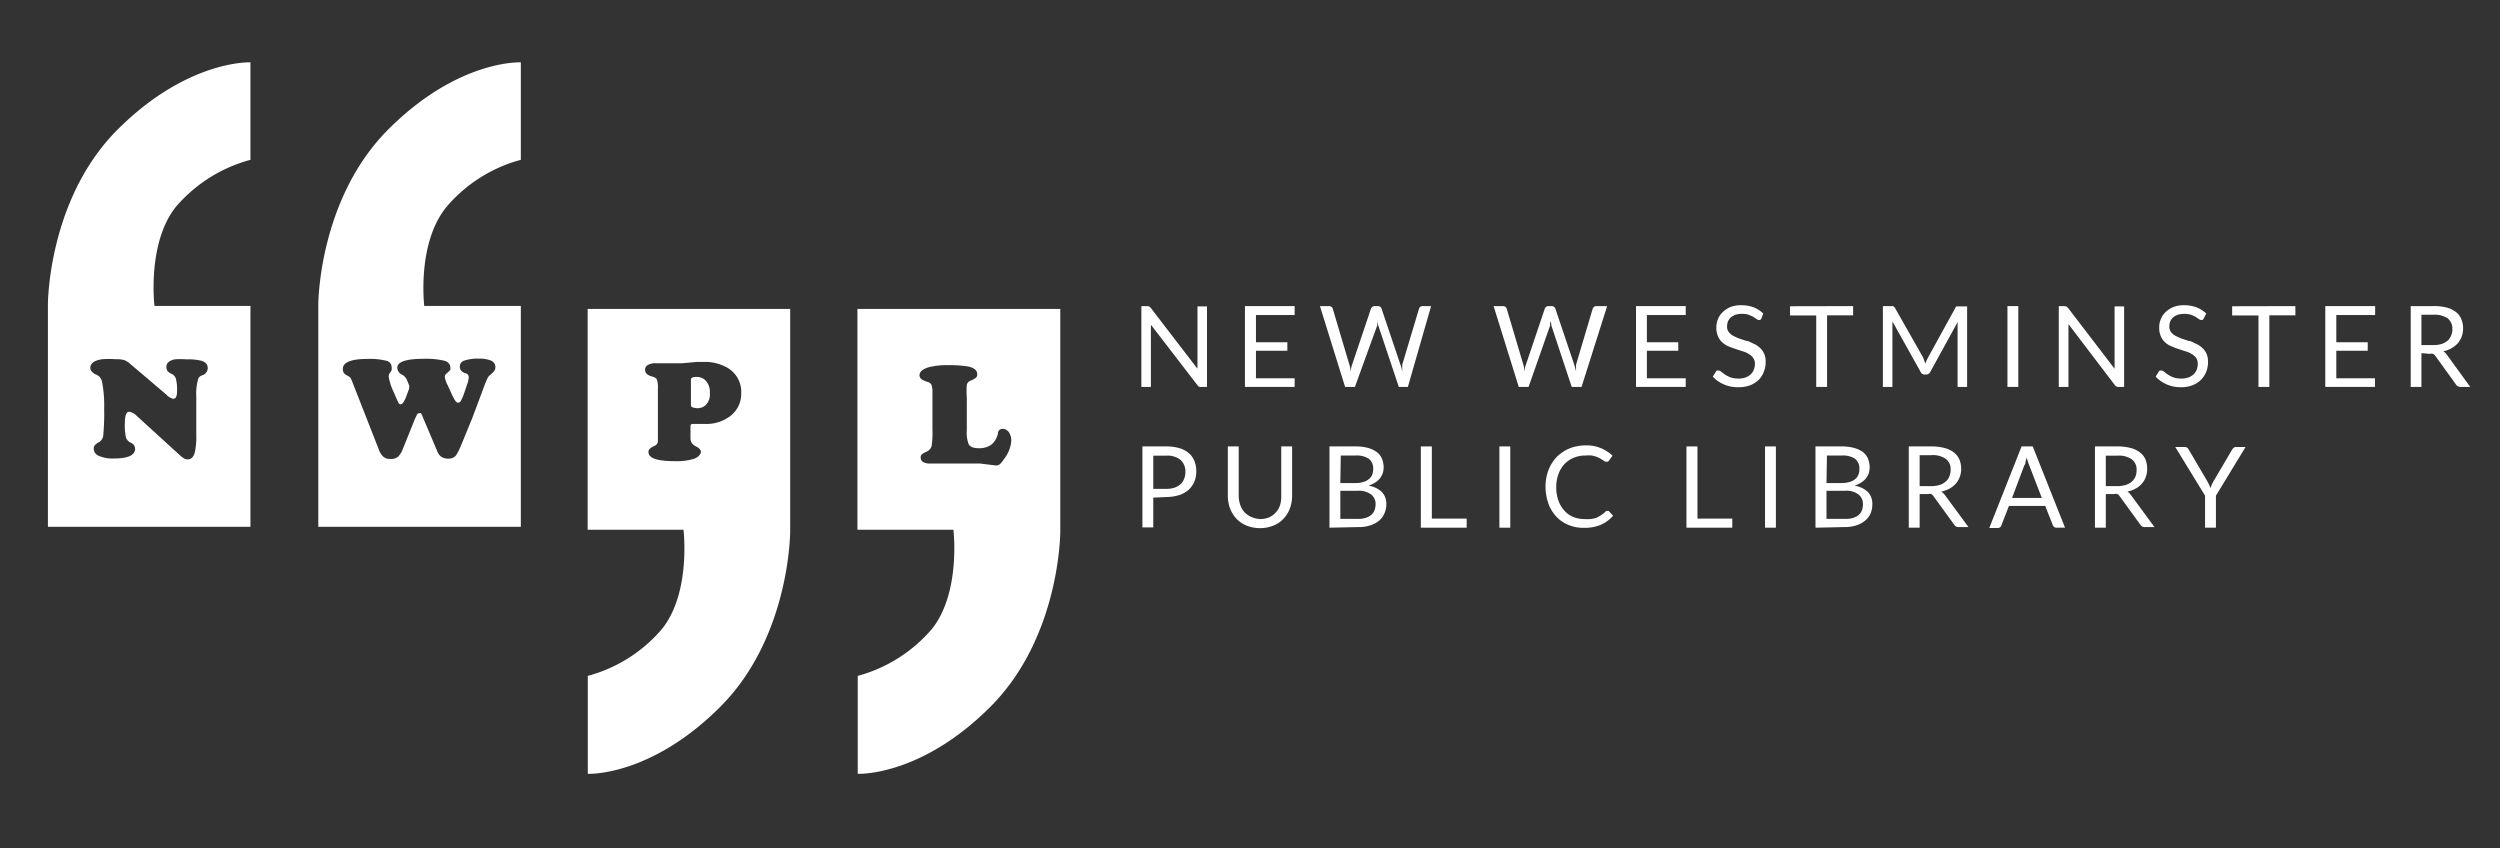 <svg id="Layer_1" data-name="Layer 1" xmlns="http://www.w3.org/2000/svg" viewBox="0 0 168 57"><rect x="0" y="0" width="168" height="57" fill="#333333" stroke="none"/><defs><style>.cls-1{fill:#fff;}</style></defs><title>NWPL-Logo-WHITE</title><path class="cls-1" d="M16.83,10.74V4.19S12.63,4,7.92,8.69s-4.7,11.77-4.7,11.77V35.4H16.83V20.56H10.38s-.51-4.2,1.43-6.65A10,10,0,0,1,16.83,10.74ZM11.17,26.51a.91.91,0,0,0,.48.29c.16,0,.25-.17.25-.53a2.92,2.92,0,0,0-.08-.82.54.54,0,0,0-.3-.33.7.7,0,0,1-.26-.19.46.46,0,0,1-.08-.27c0-.26.19-.43.55-.51a4.49,4.49,0,0,1,.79,0,3.62,3.62,0,0,1,1,.09c.3.09.44.25.44.5a.5.5,0,0,1-.35.47.67.67,0,0,0-.2.11.28.28,0,0,0-.09.14,3.56,3.56,0,0,0-.13,1.2v2.53a5.09,5.09,0,0,1-.1,1.22c-.09.3-.24.46-.47.46a.49.49,0,0,1-.25-.06,2.32,2.32,0,0,1-.36-.29L9.17,27.93a.87.87,0,0,0-.49-.26c-.2,0-.29.27-.29.8a3.65,3.65,0,0,0,.07.91.6.6,0,0,0,.3.36.45.45,0,0,1,.32.41c0,.44-.47.66-1.42.66a2.25,2.25,0,0,1-1-.17.52.52,0,0,1-.36-.48.36.36,0,0,1,.07-.24,1.13,1.13,0,0,1,.3-.22.59.59,0,0,0,.27-.47A15.46,15.46,0,0,0,7,27.46a8.52,8.52,0,0,0-.14-1.8.76.76,0,0,0-.14-.3.7.7,0,0,0-.26-.19.77.77,0,0,1-.3-.21.36.36,0,0,1-.09-.24c0-.31.27-.5.79-.58a6.8,6.8,0,0,1,.94,0,1.81,1.81,0,0,1,.55.06,1.32,1.32,0,0,1,.42.27Z"/><path class="cls-1" d="M35,10.74V4.19s-4.19-.21-8.9,4.5-4.71,11.77-4.71,11.77V35.4H35V20.56H28.51S28,16.36,30,13.91A9.93,9.93,0,0,1,35,10.74ZM28.51,24.11a5.33,5.33,0,0,1,1.39.14.54.54,0,0,1,.26.17.36.36,0,0,1,.1.25.36.36,0,0,1,0,.19,3.21,3.21,0,0,1-.25.24.29.29,0,0,0-.12.21,1.52,1.52,0,0,0,.18.55l.27.59a2.69,2.69,0,0,0,.27.5.22.22,0,0,0,.17.11.21.21,0,0,0,.19-.13,2.38,2.38,0,0,0,.21-.48l.23-.67a1.63,1.63,0,0,0,.09-.43.26.26,0,0,0-.2-.26c-.27-.08-.4-.23-.4-.45a.41.41,0,0,1,.31-.41,2.82,2.82,0,0,1,1-.13,1.94,1.94,0,0,1,.72.11.47.47,0,0,1,.36.45.43.43,0,0,1-.06.24,1.53,1.53,0,0,1-.26.27.7.7,0,0,0-.2.23,5,5,0,0,0-.22.52l-.83,2.22c-.42,1-.67,1.65-.76,1.84a3.74,3.74,0,0,1-.26.53.55.55,0,0,1-.24.24.66.66,0,0,1-.34.07.81.81,0,0,1-.46-.12.82.82,0,0,1-.29-.41L28.4,28a1.7,1.7,0,0,0-.11-.23.14.14,0,0,0-.11,0c-.07,0-.12,0-.17.12a5.28,5.28,0,0,0-.27.62l-.65,1.61a1.49,1.49,0,0,1-.35.58.73.73,0,0,1-.5.14.68.68,0,0,1-.47-.14,1.15,1.15,0,0,1-.32-.51l-1.76-4.49a1.86,1.86,0,0,0-.15-.33,1.56,1.56,0,0,0-.25-.16.42.42,0,0,1-.25-.42c0-.45.56-.67,1.67-.67a4.54,4.54,0,0,1,1.24.12.45.45,0,0,1,.37.47.63.63,0,0,1,0,.16,1.28,1.28,0,0,1-.14.22.4.4,0,0,0-.06.22,3.64,3.64,0,0,0,.32,1l.2.46c.08.19.14.3.16.34a.14.14,0,0,0,.12.06c.12,0,.25-.18.38-.53l.2-.54a.51.51,0,0,0,0-.09.44.44,0,0,0,0-.1l-.14-.34a.73.73,0,0,0-.32-.38.54.54,0,0,1-.34-.46C26.68,24.31,27.29,24.11,28.51,24.11Z"/><path class="cls-1" d="M46.79,25.33q-.36,0-.36.18v1.62c0,.13,0,.2.08.23a.91.91,0,0,0,.35.07.79.79,0,0,0,.53-.18,1,1,0,0,0,.31-.85,1.08,1.08,0,0,0-.36-.9A.86.86,0,0,0,46.79,25.33Z"/><path class="cls-1" d="M39.49,20.76V35.6h6.44s.52,4.19-1.43,6.65a9.93,9.93,0,0,1-5,3.17V52s4.19.21,8.9-4.5S53.1,35.7,53.1,35.7V20.76Zm9.61,7.18a2.65,2.65,0,0,1-1.7.55l-.62,0-.24,0c-.09,0-.14.06-.14.16v0l0,.78a.66.66,0,0,0,.09.34.78.78,0,0,0,.3.24c.21.11.31.23.31.36s-.15.35-.46.46a4,4,0,0,1-1.3.16c-1.17,0-1.76-.2-1.76-.6a.29.29,0,0,1,.07-.22,1.44,1.44,0,0,1,.36-.22.37.37,0,0,0,.2-.26c0-.1,0-.45,0-1V26.12a1.58,1.58,0,0,0-.07-.62q-.06-.13-.36-.21c-.29-.09-.43-.23-.43-.43a.35.35,0,0,1,.18-.33,1,1,0,0,1,.53-.12l.56,0h1.22l1-.09.51,0a3,3,0,0,1,1.39.32,1.86,1.86,0,0,1,1.07,1.76A1.88,1.88,0,0,1,49.1,27.94Z"/><path class="cls-1" d="M57.62,20.76V35.6h6.45s.51,4.19-1.43,6.65a10,10,0,0,1-5,3.17V52s4.2.21,8.91-4.5,4.7-11.77,4.7-11.77V20.76ZM67.43,30.9a1.21,1.21,0,0,1-.25.3.41.41,0,0,1-.25.08l-1.06-.13H62.53a1,1,0,0,1-.46-.08.35.35,0,0,1-.2-.33.26.26,0,0,1,.07-.2,1.3,1.3,0,0,1,.31-.18A.64.64,0,0,0,62.6,30a5.87,5.87,0,0,0,.06-1.14c0-.3,0-.72,0-1.27s0-.93,0-1.19a1.58,1.58,0,0,0-.06-.53.4.4,0,0,0-.25-.2,1.67,1.67,0,0,1-.4-.17.35.35,0,0,1-.16-.28c0-.23.2-.41.58-.53a4.7,4.7,0,0,1,1.32-.15,7.68,7.68,0,0,1,1.38.09c.4.09.6.26.6.52a.32.32,0,0,1-.08.23,1.71,1.71,0,0,1-.39.21.39.39,0,0,0-.23.27,5.18,5.18,0,0,0,0,.86v2.19a2.12,2.12,0,0,0,.13.95c.1.17.32.26.66.26a1.39,1.39,0,0,0,.86-.24,1.32,1.32,0,0,0,.44-.75c0-.2.15-.31.32-.31a.51.51,0,0,1,.42.23,1.05,1.05,0,0,1,.16.59A2.34,2.34,0,0,1,67.43,30.9Z"/><path class="cls-1" d="M77.22,20.59a.47.47,0,0,1,.11.1l3.14,4.09a1.37,1.37,0,0,1,0-.19v-4h.64V26h-.37a.26.26,0,0,1-.14,0,.35.35,0,0,1-.12-.1l-3.14-4.08a1.09,1.09,0,0,1,0,.18,1,1,0,0,1,0,.17V26H76.7V20.57h.37Z"/><path class="cls-1" d="M87,20.57v.6H84.4V23h2.11v.57H84.4v1.85H87V26H83.66V20.57Z"/><path class="cls-1" d="M88.7,20.57h.61a.25.25,0,0,1,.16.05.18.18,0,0,1,.09.12l1.12,3.77.06.22c0,.08,0,.16,0,.25l.06-.25a1.41,1.41,0,0,1,.06-.22l1.27-3.77a.47.47,0,0,1,.09-.12.3.3,0,0,1,.16-.05h.21a.25.25,0,0,1,.16.05.18.18,0,0,1,.09.12l1.27,3.77a2.44,2.44,0,0,1,.12.45,2,2,0,0,0,0-.24c0-.07,0-.14,0-.21l1.13-3.77a.28.28,0,0,1,.08-.12.3.3,0,0,1,.16-.05h.57L94.61,26H94l-1.38-4.13a1.63,1.63,0,0,1-.07-.28.83.83,0,0,0,0,.15.5.5,0,0,1,0,.13L91.05,26h-.66Z"/><path class="cls-1" d="M100.37,20.57H101a.25.25,0,0,1,.16.05.22.22,0,0,1,.09.12l1.12,3.77a1.42,1.42,0,0,1,.05.22,1.84,1.84,0,0,1,0,.25l.06-.25a.79.79,0,0,1,.06-.22l1.27-3.77a.47.47,0,0,1,.09-.12.28.28,0,0,1,.16-.05h.21a.25.25,0,0,1,.16.05.27.27,0,0,1,.09.12l1.27,3.77q.06.19.12.45c0-.08,0-.16,0-.24a1.6,1.6,0,0,1,0-.21l1.12-3.77a.47.47,0,0,1,.09-.12.28.28,0,0,1,.16-.05H108L106.28,26h-.66l-1.37-4.13c0-.08,0-.17-.08-.28l0,.15c0,.05,0,.09,0,.13L102.72,26h-.66Z"/><path class="cls-1" d="M113.28,20.57v.6h-2.61V23h2.11v.57h-2.11v1.85h2.61V26h-3.34V20.57Z"/><path class="cls-1" d="M118.36,21.42a.6.6,0,0,1-.08.08.12.12,0,0,1-.09,0,.24.24,0,0,1-.15-.06l-.22-.15-.31-.14a1.49,1.49,0,0,0-.45-.06,1.4,1.4,0,0,0-.43.06,1.22,1.22,0,0,0-.32.18.83.83,0,0,0-.19.27.88.88,0,0,0-.06.33.59.59,0,0,0,.11.38.89.89,0,0,0,.29.25,3.3,3.3,0,0,0,.42.19l.48.16c.16,0,.32.12.47.18a1.51,1.51,0,0,1,.42.27,1.05,1.05,0,0,1,.29.39,1.19,1.19,0,0,1,.11.56,1.66,1.66,0,0,1-.12.67,1.52,1.52,0,0,1-.35.55,1.73,1.73,0,0,1-.57.36,2.07,2.07,0,0,1-.77.13,2.32,2.32,0,0,1-1-.19,2.2,2.2,0,0,1-.74-.52l.21-.34a.18.18,0,0,1,.08-.07.14.14,0,0,1,.09,0,.29.29,0,0,1,.18.08l.26.19a2.12,2.12,0,0,0,.37.19,1.64,1.64,0,0,0,.53.08,1.37,1.37,0,0,0,.47-.07,1,1,0,0,0,.34-.2.84.84,0,0,0,.22-.31,1.11,1.11,0,0,0,.08-.41.63.63,0,0,0-.12-.4.81.81,0,0,0-.29-.26,1.38,1.38,0,0,0-.41-.18l-.48-.16a4.68,4.68,0,0,1-.48-.18,1.36,1.36,0,0,1-.41-.26,1.13,1.13,0,0,1-.29-.41,1.34,1.34,0,0,1-.11-.6,1.36,1.36,0,0,1,.11-.56,1.27,1.27,0,0,1,.32-.47,1.74,1.74,0,0,1,.52-.34,2,2,0,0,1,.72-.12,2.45,2.45,0,0,1,.83.14,1.92,1.92,0,0,1,.65.42Z"/><path class="cls-1" d="M124.53,20.57v.62h-1.75V26h-.73v-4.8h-1.76v-.62Z"/><path class="cls-1" d="M129.31,24.22c0,.07.05.14.08.2a1.67,1.67,0,0,1,.08-.2l.09-.19,1.84-3.34c0-.05.06-.09.1-.1l.15,0h.54V26h-.64V21.84a1.21,1.21,0,0,0,0-.19L129.71,25a.31.31,0,0,1-.27.17h-.1a.29.29,0,0,1-.27-.17l-1.9-3.4a1.37,1.37,0,0,1,0,.19V26h-.64V20.57h.54l.15,0s.07.05.11.1L129.22,24Z"/><path class="cls-1" d="M135.63,26h-.73V20.57h.73Z"/><path class="cls-1" d="M138.86,20.59l.11.1,3.13,4.09c0-.07,0-.13,0-.19v-4h.64V26h-.37a.28.28,0,0,1-.26-.13L139,21.78a1.09,1.09,0,0,1,0,.18c0,.06,0,.12,0,.17V26h-.65V20.57h.38Z"/><path class="cls-1" d="M148.08,21.42l-.07.08a.17.17,0,0,1-.1,0,.24.24,0,0,1-.15-.06l-.22-.15a2.33,2.33,0,0,0-.31-.14,1.64,1.64,0,0,0-.88,0,1.22,1.22,0,0,0-.32.18,1,1,0,0,0-.19.27.88.88,0,0,0-.06.33.59.59,0,0,0,.11.38.89.89,0,0,0,.29.25,4.08,4.08,0,0,0,.42.19l.48.16c.16,0,.32.12.47.18a1.51,1.51,0,0,1,.42.27,1.19,1.19,0,0,1,.3.39,1.33,1.33,0,0,1,.11.56,1.85,1.85,0,0,1-.12.67,1.69,1.69,0,0,1-.36.55,1.64,1.64,0,0,1-.57.36,2,2,0,0,1-.77.13,2.27,2.27,0,0,1-1.7-.71l.21-.34a.18.18,0,0,1,.08-.07.16.16,0,0,1,.09,0,.34.34,0,0,1,.19.08,2,2,0,0,0,.25.19,2.12,2.12,0,0,0,.37.19,1.64,1.64,0,0,0,.53.08,1.37,1.37,0,0,0,.47-.07,1,1,0,0,0,.34-.2.84.84,0,0,0,.22-.31,1.11,1.11,0,0,0,.08-.41.7.7,0,0,0-.11-.4.94.94,0,0,0-.3-.26,1.38,1.38,0,0,0-.41-.18l-.48-.16a3.8,3.8,0,0,1-.47-.18,1.29,1.29,0,0,1-.42-.26,1.13,1.13,0,0,1-.29-.41,1.34,1.34,0,0,1-.11-.6,1.36,1.36,0,0,1,.11-.56,1.27,1.27,0,0,1,.32-.47,1.67,1.67,0,0,1,.53-.34,1.92,1.92,0,0,1,.71-.12,2.41,2.41,0,0,1,.83.14,2.06,2.06,0,0,1,.66.42Z"/><path class="cls-1" d="M154.25,20.57v.62H152.5V26h-.73v-4.8H150v-.62Z"/><path class="cls-1" d="M159.61,20.57v.6H157V23h2.11v.57H157v1.85h2.6V26h-3.34V20.57Z"/><path class="cls-1" d="M162.72,23.73V26H162V20.57h1.54a3.36,3.36,0,0,1,.89.1,1.66,1.66,0,0,1,.61.3,1.06,1.06,0,0,1,.36.48,1.52,1.52,0,0,1,.12.62,1.61,1.61,0,0,1-.09.54,1.7,1.7,0,0,1-.26.45,2,2,0,0,1-.42.34,2.32,2.32,0,0,1-.56.21.75.75,0,0,1,.24.23L166,26h-.65a.34.34,0,0,1-.3-.15l-1.4-1.94a.42.42,0,0,0-.14-.13.47.47,0,0,0-.23,0Zm0-.54h.77a2,2,0,0,0,.57-.07,1.23,1.23,0,0,0,.41-.22.88.88,0,0,0,.24-.34,1,1,0,0,0,.09-.44.88.88,0,0,0-.32-.73,1.59,1.59,0,0,0-.95-.24h-.81Z"/><path class="cls-1" d="M77.5,33.44v2h-.73V30h1.6a3.06,3.06,0,0,1,.9.12,1.73,1.73,0,0,1,.63.34,1.41,1.41,0,0,1,.37.53,1.92,1.92,0,0,1,.12.69,1.7,1.7,0,0,1-.13.69,1.63,1.63,0,0,1-.39.55,1.75,1.75,0,0,1-.63.35,2.89,2.89,0,0,1-.87.13Zm0-.59h.87a1.65,1.65,0,0,0,.56-.08,1.2,1.2,0,0,0,.4-.23.88.88,0,0,0,.24-.36,1.14,1.14,0,0,0,.09-.46,1.07,1.07,0,0,0-.32-.81,1.44,1.44,0,0,0-1-.29H77.5Z"/><path class="cls-1" d="M84.67,34.88a1.66,1.66,0,0,0,.61-.11,1.28,1.28,0,0,0,.44-.32A1.26,1.26,0,0,0,86,34a1.79,1.79,0,0,0,.1-.62V30h.73v3.3a2.49,2.49,0,0,1-.15.87,2,2,0,0,1-.43.69,1.82,1.82,0,0,1-.68.46,2.29,2.29,0,0,1-.9.17,2.37,2.37,0,0,1-.9-.17,2,2,0,0,1-.68-.46,2.12,2.12,0,0,1-.43-.69,2.49,2.49,0,0,1-.15-.87V30h.73v3.29a2.08,2.08,0,0,0,.1.63,1.39,1.39,0,0,0,.28.49,1.36,1.36,0,0,0,.45.32A1.64,1.64,0,0,0,84.67,34.88Z"/><path class="cls-1" d="M89.34,35.46V30h1.73a3.13,3.13,0,0,1,.86.1,1.71,1.71,0,0,1,.59.28,1.1,1.1,0,0,1,.35.45,1.55,1.55,0,0,1,.11.59,1.21,1.21,0,0,1-.06.38,1.48,1.48,0,0,1-.19.35,1.46,1.46,0,0,1-.32.28,2.35,2.35,0,0,1-.45.21,1.65,1.65,0,0,1,.9.42,1.13,1.13,0,0,1,.3.82,1.45,1.45,0,0,1-.13.63,1.35,1.35,0,0,1-.37.49,1.7,1.7,0,0,1-.6.31,2.46,2.46,0,0,1-.8.11Zm.73-3h1a1.73,1.73,0,0,0,.54-.07.92.92,0,0,0,.37-.19.73.73,0,0,0,.23-.29,1.12,1.12,0,0,0,.07-.38.85.85,0,0,0-.29-.7,1.51,1.51,0,0,0-.89-.22h-1Zm0,.52v1.89h1.18a1.7,1.7,0,0,0,.53-.07,1.08,1.08,0,0,0,.37-.2.84.84,0,0,0,.22-.31,1.29,1.29,0,0,0,.07-.4.8.8,0,0,0-.3-.66,1.36,1.36,0,0,0-.9-.25Z"/><path class="cls-1" d="M96.22,34.85h2.34v.61H95.48V30h.74Z"/><path class="cls-1" d="M101.49,35.46h-.73V30h.73Z"/><path class="cls-1" d="M108,34.34a.16.16,0,0,1,.11,0l.29.32a2.45,2.45,0,0,1-.81.6,2.8,2.8,0,0,1-1.14.21,2.57,2.57,0,0,1-1.06-.2,2.25,2.25,0,0,1-.82-.57,2.52,2.52,0,0,1-.52-.87,3.37,3.37,0,0,1-.19-1.12,3.15,3.15,0,0,1,.2-1.13,2.76,2.76,0,0,1,.56-.88,2.69,2.69,0,0,1,.86-.57,3,3,0,0,1,1.11-.2,2.49,2.49,0,0,1,1,.19,2.62,2.62,0,0,1,.77.5l-.24.34-.06.06a.15.15,0,0,1-.1,0,.19.19,0,0,1-.1,0l-.13-.09-.18-.11-.24-.12-.33-.09a2.63,2.63,0,0,0-.43,0,2,2,0,0,0-.79.15,1.79,1.79,0,0,0-.62.42,1.93,1.93,0,0,0-.41.68,2.48,2.48,0,0,0-.15.89,2.57,2.57,0,0,0,.15.9,2,2,0,0,0,.4.67,1.67,1.67,0,0,0,.59.42,2,2,0,0,0,.74.14,2.85,2.85,0,0,0,.44,0,1.9,1.9,0,0,0,.36-.08,2.11,2.11,0,0,0,.3-.16,1.85,1.85,0,0,0,.29-.22A.17.17,0,0,1,108,34.34Z"/><path class="cls-1" d="M114.07,34.85h2.34v.61h-3.08V30h.74Z"/><path class="cls-1" d="M119.34,35.46h-.73V30h.73Z"/><path class="cls-1" d="M122,35.46V30h1.73a3.13,3.13,0,0,1,.86.1,1.86,1.86,0,0,1,.6.28,1.08,1.08,0,0,1,.34.45,1.55,1.55,0,0,1,.11.59,1.21,1.21,0,0,1-.06.38,1.19,1.19,0,0,1-.19.35,1.46,1.46,0,0,1-.32.28,2.35,2.35,0,0,1-.45.21,1.65,1.65,0,0,1,.9.42,1.13,1.13,0,0,1,.3.82,1.61,1.61,0,0,1-.12.63,1.38,1.38,0,0,1-.38.49,1.74,1.74,0,0,1-.59.31,2.56,2.56,0,0,1-.81.11Zm.74-3h1a1.73,1.73,0,0,0,.54-.07,1,1,0,0,0,.38-.19.7.7,0,0,0,.22-.29.92.92,0,0,0,.07-.38.82.82,0,0,0-.29-.7,1.51,1.51,0,0,0-.89-.22h-1Zm0,.52v1.89H124a1.73,1.73,0,0,0,.54-.07,1.18,1.18,0,0,0,.37-.2.72.72,0,0,0,.21-.31,1.05,1.05,0,0,0,.07-.4.8.8,0,0,0-.3-.66,1.33,1.33,0,0,0-.9-.25Z"/><path class="cls-1" d="M129,33.2v2.26h-.73V30h1.53a3.28,3.28,0,0,1,.89.11,1.71,1.71,0,0,1,.62.3,1.26,1.26,0,0,1,.36.47,1.56,1.56,0,0,1,.12.62,1.53,1.53,0,0,1-.09.54,1.43,1.43,0,0,1-.26.45,1.74,1.74,0,0,1-.42.34,2.4,2.4,0,0,1-.57.21.89.89,0,0,1,.25.23l1.58,2.15h-.65a.32.32,0,0,1-.3-.15l-1.41-1.94a.43.43,0,0,0-.14-.13.43.43,0,0,0-.22,0Zm0-.53h.77a1.89,1.89,0,0,0,.56-.08,1,1,0,0,0,.41-.22A.84.84,0,0,0,131,32a1,1,0,0,0,.08-.43.83.83,0,0,0-.32-.73,1.5,1.5,0,0,0-1-.25H129Z"/><path class="cls-1" d="M138.77,35.46h-.57a.21.21,0,0,1-.16-.05.27.27,0,0,1-.09-.12L137.44,34H135l-.51,1.31a.18.18,0,0,1-.09.12.21.21,0,0,1-.16.05h-.56L135.85,30h.75Zm-3.56-2h2l-.85-2.2a4.55,4.55,0,0,1-.17-.52,2,2,0,0,1-.08.29c0,.09,0,.16-.07.23Z"/><path class="cls-1" d="M141.51,33.2v2.26h-.73V30h1.53a3.33,3.33,0,0,1,.89.11,1.79,1.79,0,0,1,.62.3,1.26,1.26,0,0,1,.36.47,1.75,1.75,0,0,1,.11.62,1.53,1.53,0,0,1-.09.54,1.26,1.26,0,0,1-.26.45,1.43,1.43,0,0,1-.42.34,2.17,2.17,0,0,1-.56.21.75.75,0,0,1,.24.23l1.58,2.15h-.65a.32.32,0,0,1-.29-.15l-1.41-1.94a.43.43,0,0,0-.14-.13.47.47,0,0,0-.23,0Zm0-.53h.76a1.91,1.91,0,0,0,.57-.08,1.08,1.08,0,0,0,.41-.22.94.94,0,0,0,.25-.34,1.18,1.18,0,0,0,.08-.43.86.86,0,0,0-.32-.73,1.5,1.5,0,0,0-.95-.25h-.8Z"/><path class="cls-1" d="M148.91,33.31v2.15h-.73V33.31l-2-3.27h.65a.25.25,0,0,1,.15.05.4.4,0,0,1,.1.12l1.24,2.11.13.25.09.23.09-.23a2,2,0,0,1,.13-.25L150,30.21a.52.52,0,0,1,.1-.11.2.2,0,0,1,.15-.06h.65Z"/></svg>